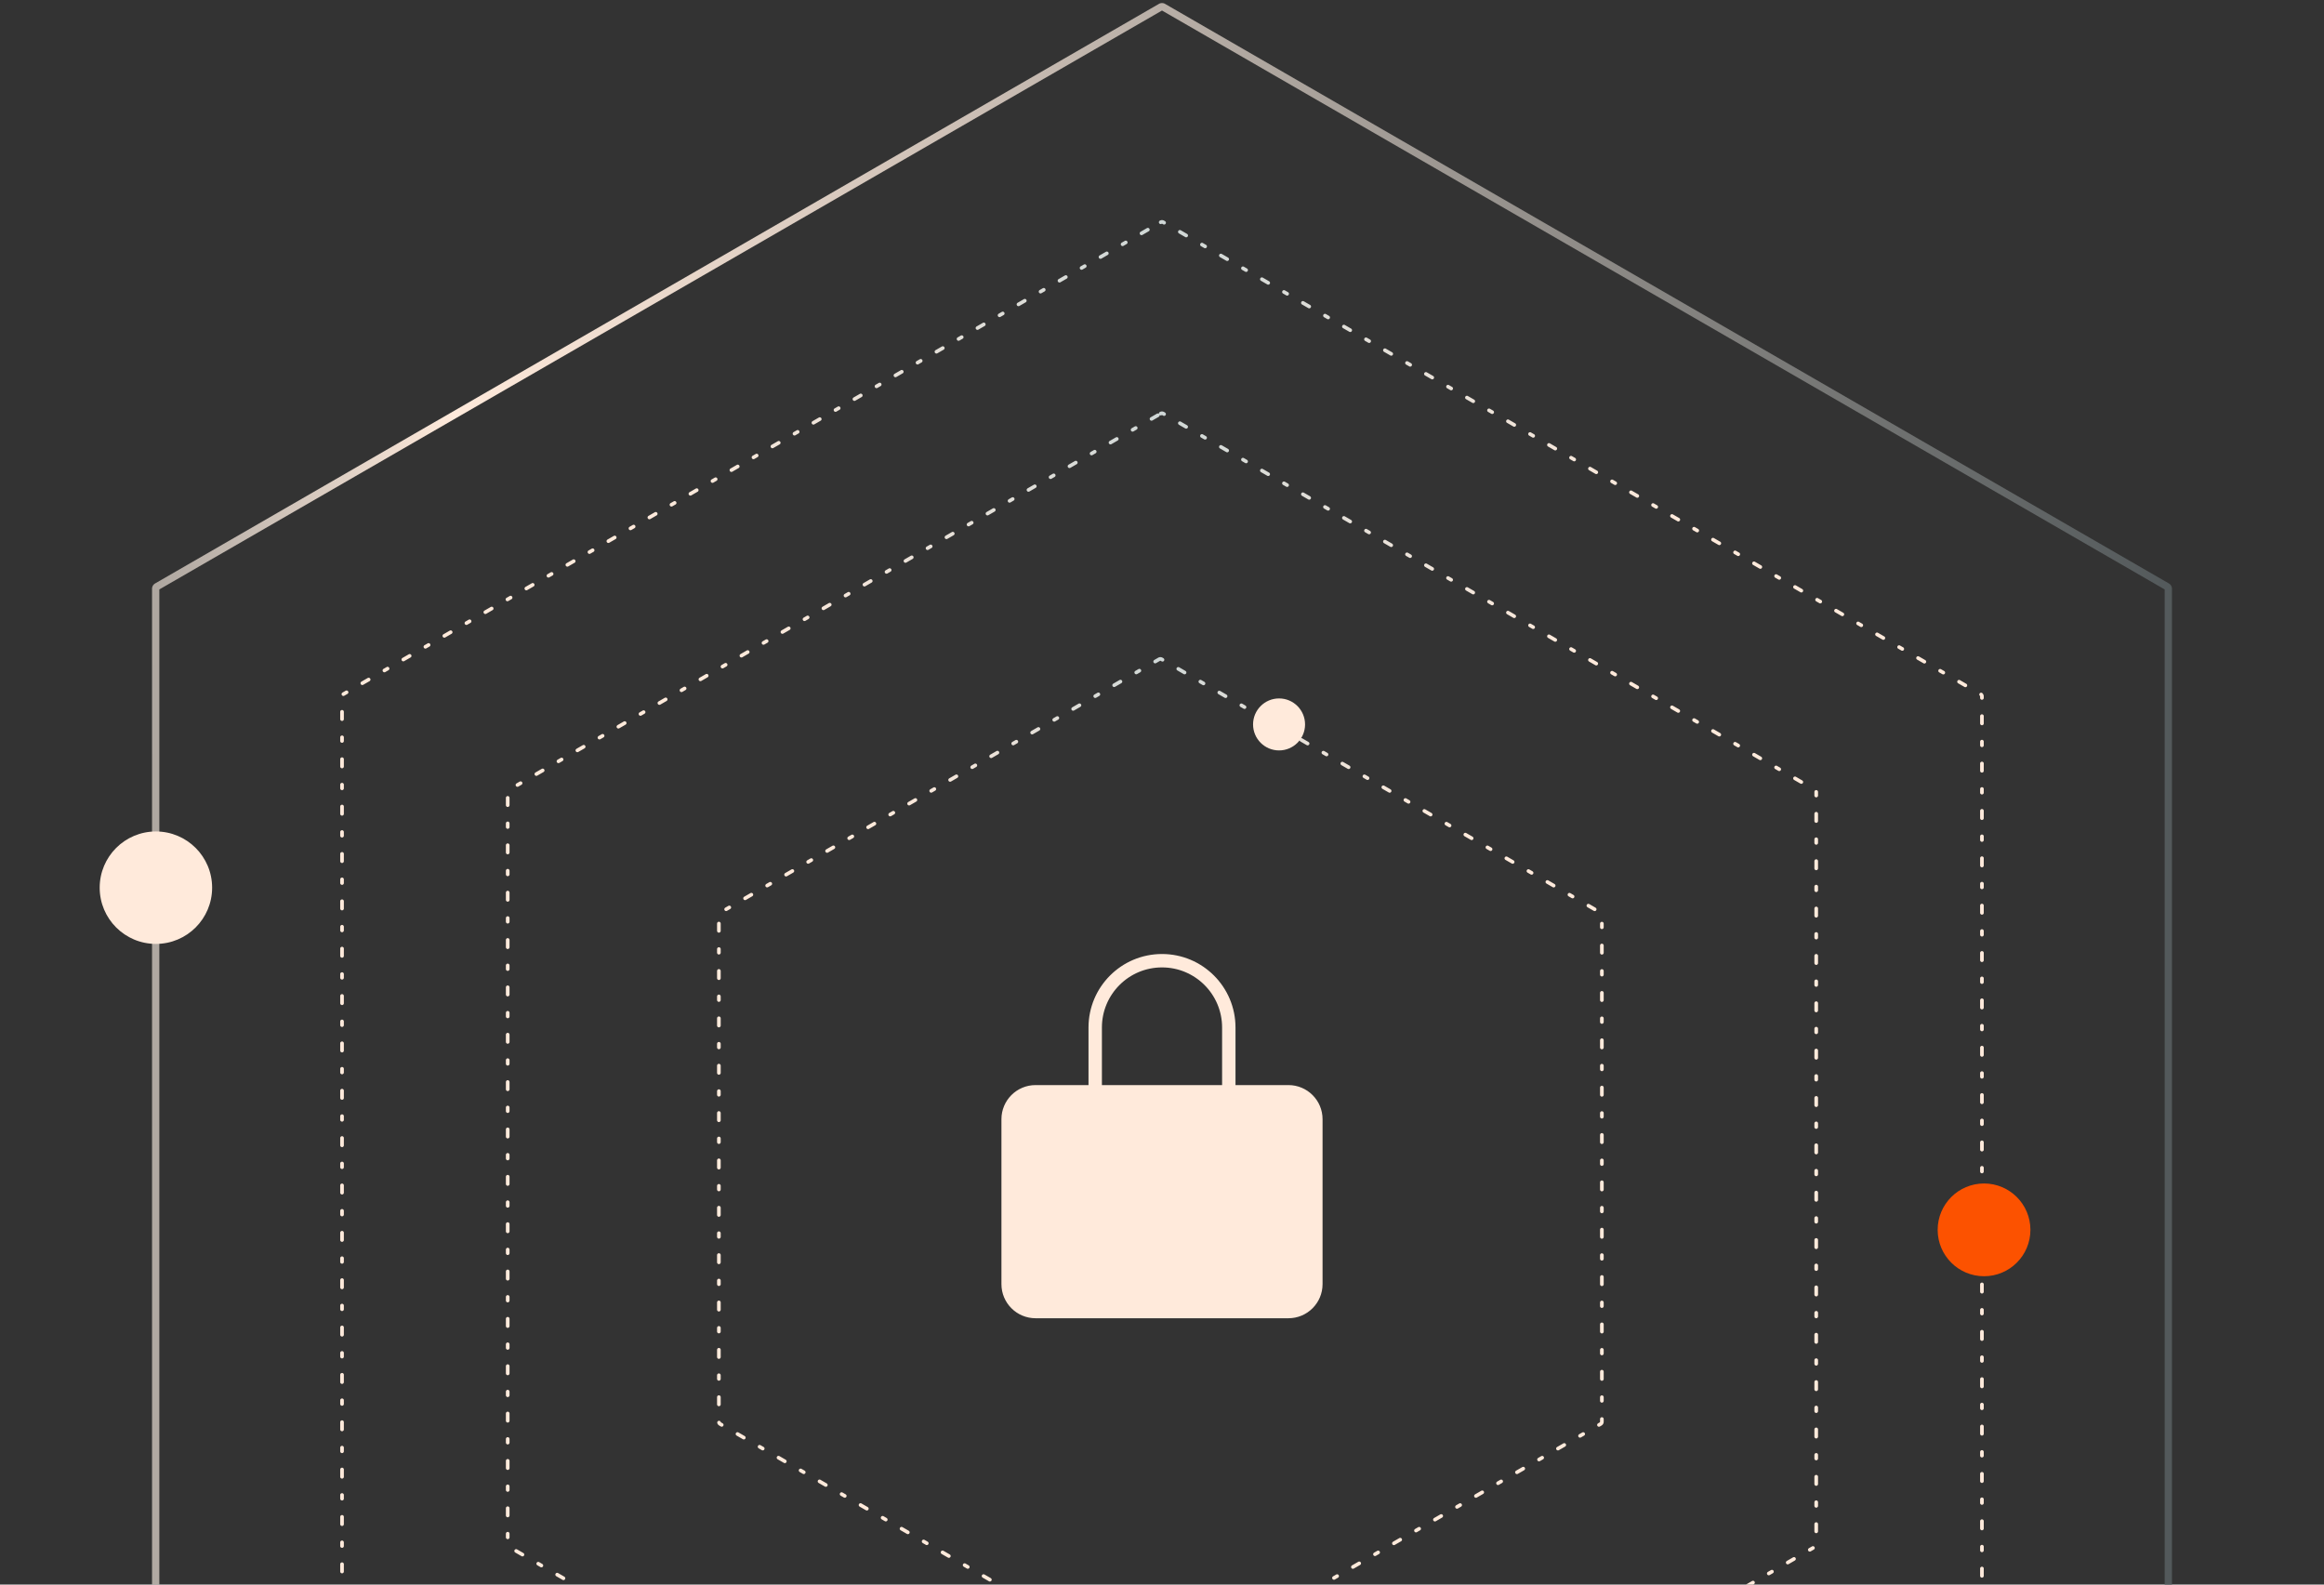 <?xml version="1.0" encoding="utf-8"?>
<svg xmlns="http://www.w3.org/2000/svg" width="638" height="435" fill="none">
  <rect width="100%" height="100%" fill="#333333" stroke="none"/>
  <path d="M318.204 180.985c.216-.125.483-.125.7 0l120.502 69.572c.216.125.35.356.35.606v139.144c0 .25-.134.481-.35.606l-120.502 69.572c-.217.125-.484.125-.7 0l-120.502-69.572c-.217-.125-.35-.356-.35-.606V251.163c0-.25.133-.481.35-.606l120.502-69.572Z" stroke="url(#a)" stroke-linecap="round" stroke-linejoin="round" stroke-dasharray="1 5 2 5"/>
  <path d="M318.639 113.541c.217-.125.484-.125.7 0l178.91 103.294c.216.125.35.356.35.606v206.586c0 .25-.134.481-.35.607l-178.91 103.293c-.216.125-.483.125-.7 0L139.73 424.634c-.216-.126-.35-.357-.35-.607V217.441c0-.25.134-.481.35-.606l178.909-103.294Z" stroke="url(#b)" stroke-linecap="round" stroke-linejoin="round" stroke-dasharray="1 5 2 5"/>
  <path d="M318.645 61.014c.217-.125.484-.125.7 0L543.744 190.571c.217.125.35.356.35.606v259.114c0 .25-.133.481-.35.606L319.345 580.454c-.216.125-.483.125-.7 0L94.246 450.897a.7.7 0 0 1-.35-.606V191.177c0-.25.133-.481.35-.606L318.645 61.014Z" stroke="url(#c)" stroke-linecap="round" stroke-linejoin="round" stroke-dasharray="1 5 2 5"/>
  <path d="M318.65 1.936a.7.7 0 0 1 .7 0L594.912 161.032c.217.125.35.356.35.606V479.83c0 .25-.133.481-.35.606L319.35 639.532a.7.7 0 0 1-.7 0L43.088 480.436a.7.7 0 0 1-.35-.606V161.638c0-.25.133-.481.35-.606L318.65 1.936Z" stroke="url(#d)" stroke-width="2" stroke-linecap="round" stroke-linejoin="round"/>
  <circle cx="42.8" cy="243.689" r="15.434" fill="#FFEADB"/>
  <circle cx="351.137" cy="198.871" r="7.137" fill="#FFEADB"/>
  <circle cx="544.672" cy="337.622" r="12.732" fill="#FC5200"/>
  <path d="M353.713 361.272h-69.426c-4.834 0-8.752-3.918-8.752-8.751v-45.279c0-4.834 3.918-8.752 8.752-8.752h69.426c4.833 0 8.751 3.918 8.751 8.752v45.279c0 4.833-3.918 8.751-8.751 8.751Z" fill="#FFEADB" stroke="#FFEADB" stroke-width="1.226"/>
  <path d="M300.663 298.494v-16.422c0-10.128 8.21-18.338 18.338-18.338 10.127 0 18.337 8.21 18.337 18.338v16.422" stroke="#FFEADB" stroke-width="3.679"/>
  <defs>
    <linearGradient id="a" x1="318.554" y1="180.783" x2="318.554" y2="460.687" gradientUnits="userSpaceOnUse">
      <stop stop-color="#CFD7D6"/>
      <stop offset=".161" stop-color="#FFEADB"/>
    </linearGradient>
    <linearGradient id="b" x1="318.989" y1="113.339" x2="318.989" y2="528.129" gradientUnits="userSpaceOnUse">
      <stop stop-color="#CFD7D6"/>
      <stop offset=".161" stop-color="#FFEADB"/>
    </linearGradient>
    <linearGradient id="c" x1="318.995" y1="60.812" x2="318.995" y2="580.656" gradientUnits="userSpaceOnUse">
      <stop stop-color="#CFD7D6"/>
      <stop offset=".161" stop-color="#FFEADB"/>
    </linearGradient>
    <linearGradient id="d" x1="-115.396" y1="311.571" x2="765.563" y2="320.734" gradientUnits="userSpaceOnUse">
      <stop stop-color="#CFD7D6" stop-opacity="0"/>
      <stop offset=".27" stop-color="#FFEADB"/>
      <stop offset="1" stop-color="#15252D"/>
      <stop offset="1" stop-color="#FFEADB"/>
    </linearGradient>
  </defs>
</svg>